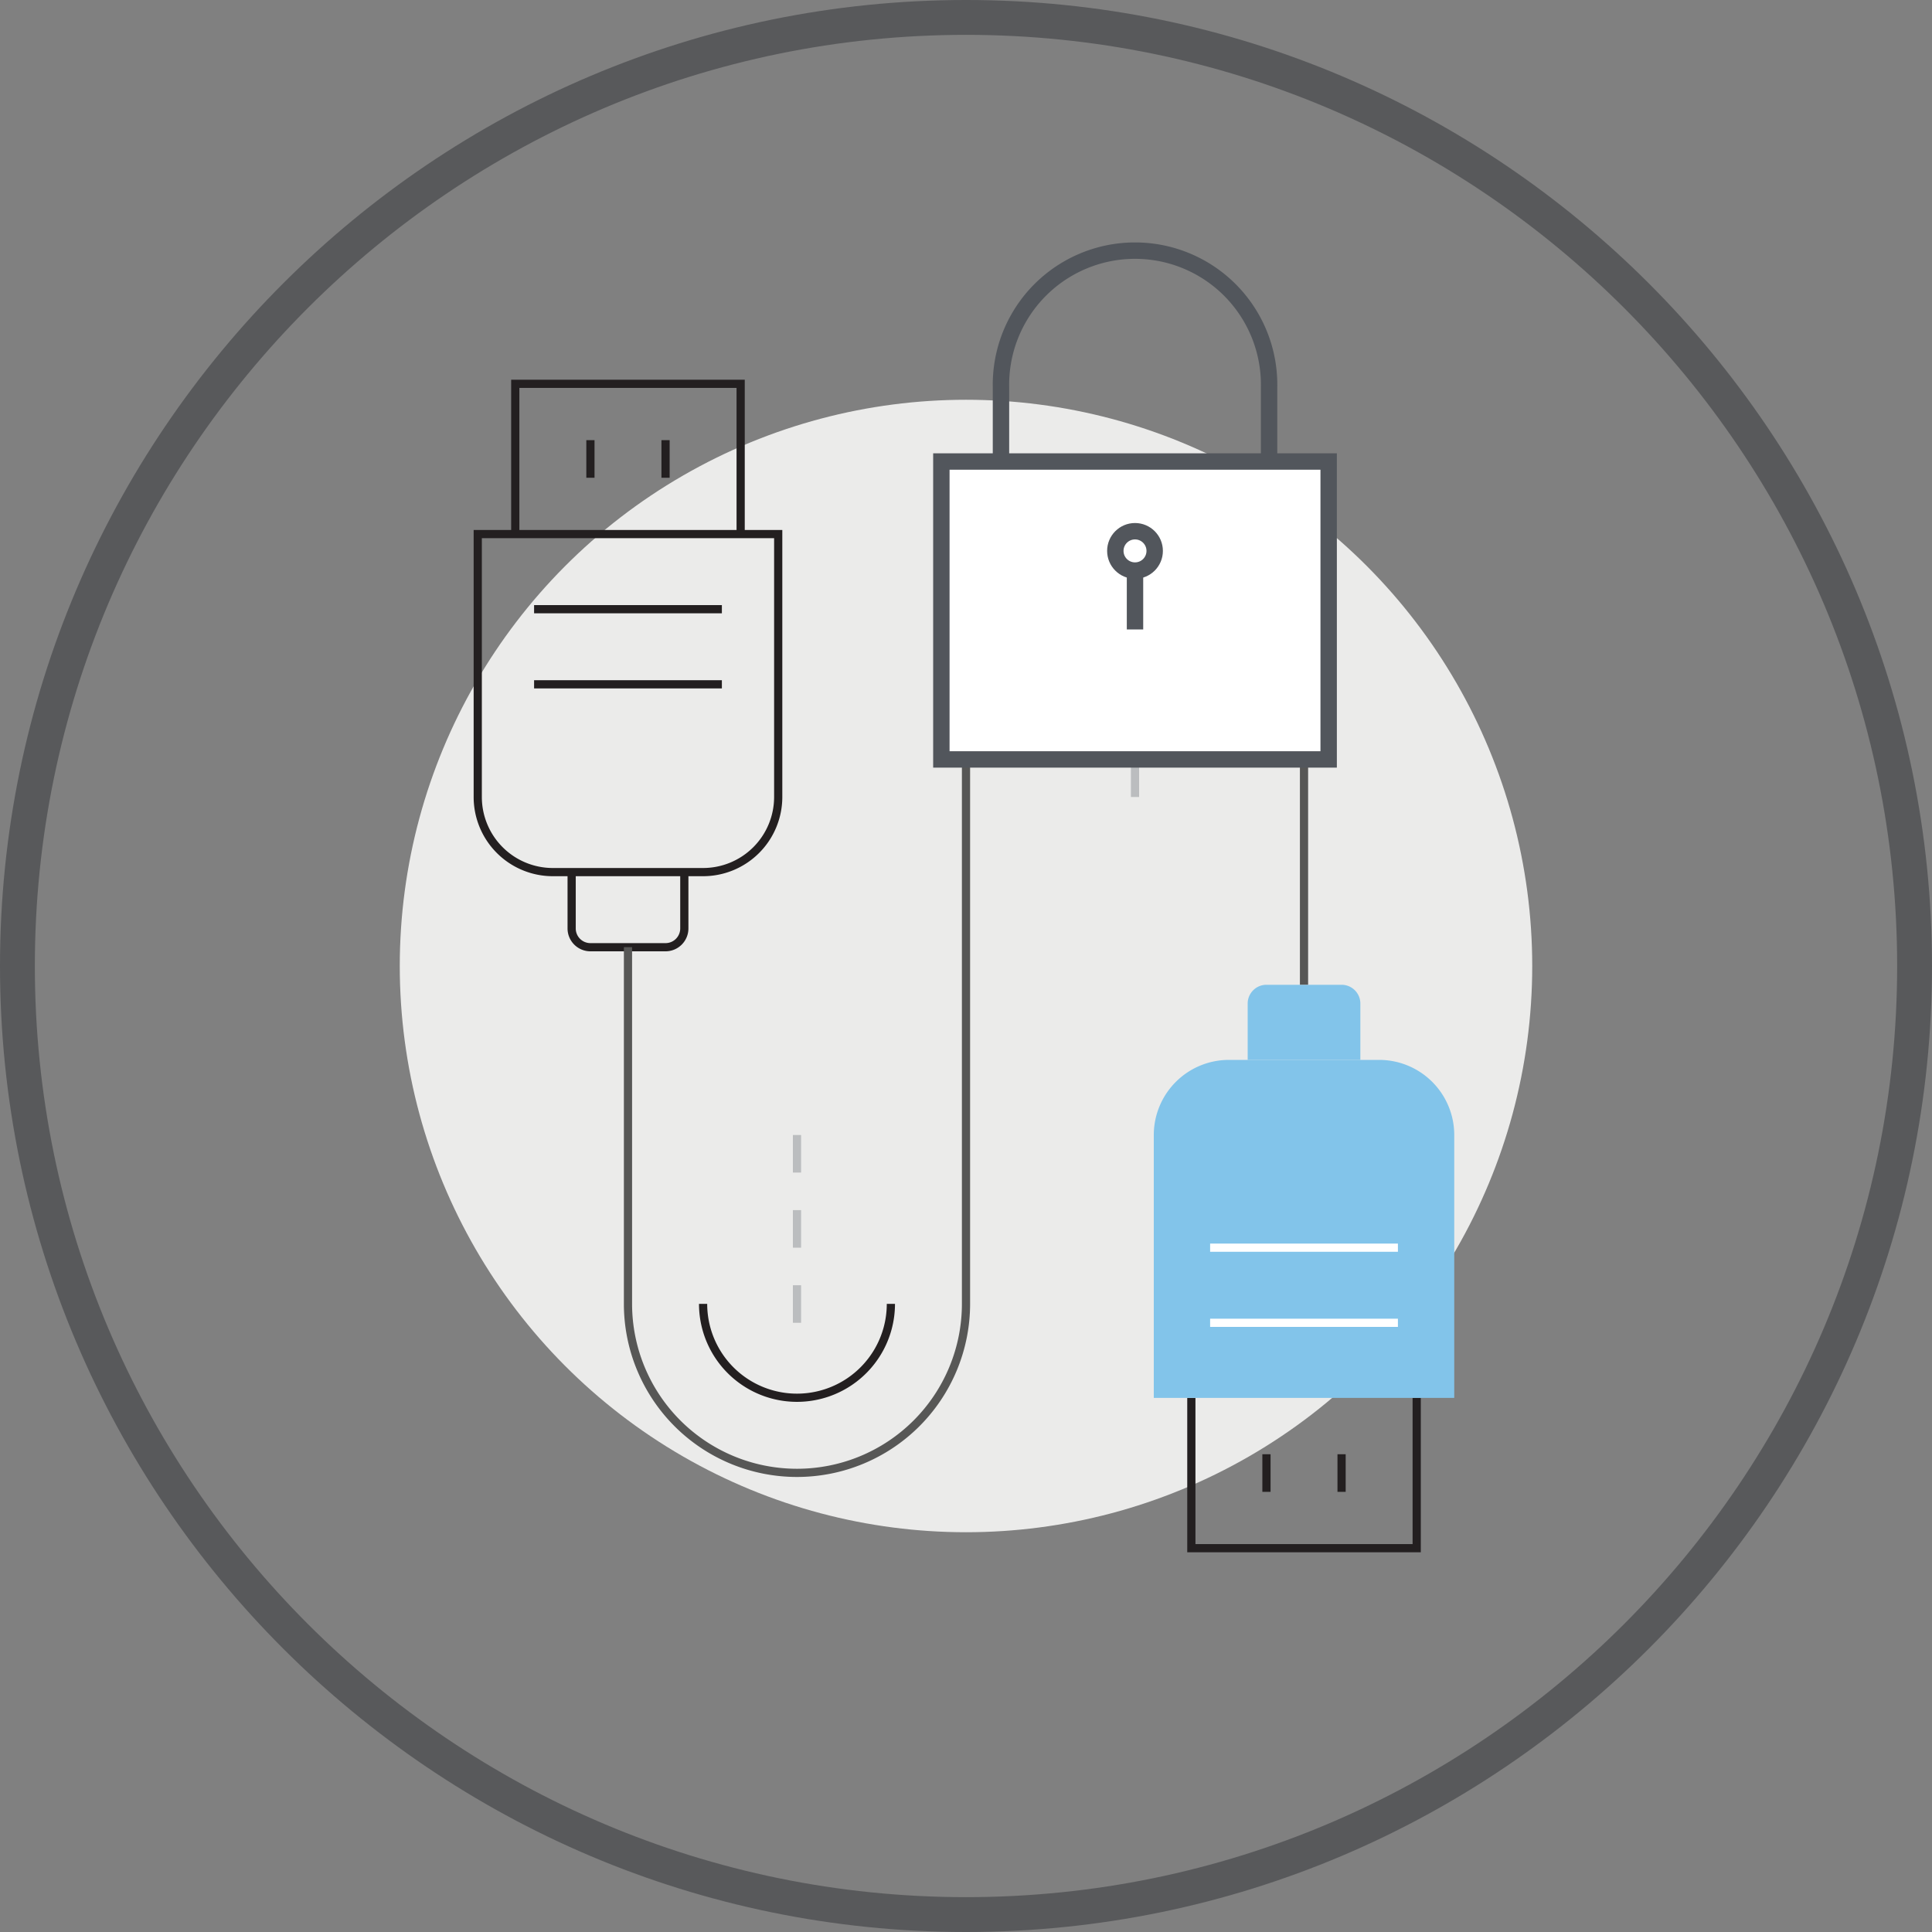 <svg xmlns="http://www.w3.org/2000/svg" viewBox="0 0 471.2 471.2"><rect x="0" y="0" width="471.2" height="471.2" fill="#808080" stroke="none"/><defs><style>.cls-1{fill:#ebebea;}.cls-2{fill:#58595b;}.cls-3,.cls-5,.cls-6,.cls-7,.cls-9{fill:none;}.cls-3{stroke:#231f20;}.cls-3,.cls-5,.cls-6,.cls-7,.cls-8,.cls-9{stroke-miterlimit:10;}.cls-3,.cls-5,.cls-6,.cls-7{stroke-width:2px;}.cls-4{fill:#82c4ea;}.cls-5{stroke:#fff;}.cls-6{stroke:#575756;}.cls-7{stroke:#bbbdbf;}.cls-8{fill:#fff;}.cls-8,.cls-9{stroke:#52565c;stroke-width:4px;}</style></defs><title>Asset 26</title><g id="Layer_2" data-name="Layer 2"><g id="Layer_1-2" data-name="Layer 1"><circle class="cls-1" cx="235.6" cy="235.6" r="138.1"/><g id="automated-security-administration"><path class="cls-2" d="M235.6,471.2C105.7,471.2,0,365.5,0,235.6S105.7,0,235.6,0,471.2,105.7,471.2,235.6,365.5,471.2,235.6,471.2Zm0-462.7C110.4,8.5,8.5,110.4,8.5,235.6S110.4,462.7,235.6,462.7,462.7,360.8,462.7,235.6,360.8,8.5,235.6,8.5Z"/></g><line class="cls-3" x1="144" y1="107.35" x2="144" y2="116.52"/><line class="cls-3" x1="162.32" y1="107.35" x2="162.32" y2="116.52"/><polyline class="cls-3" points="125.67 130.26 125.67 93.61 180.64 93.61 180.64 130.26"/><path class="cls-3" d="M189.8,194.38a18.33,18.33,0,0,1-18.32,18.32H134.84a18.32,18.32,0,0,1-18.32-18.32V130.26H189.8Z"/><line class="cls-3" x1="130.26" y1="148.58" x2="176.06" y2="148.58"/><line class="cls-3" x1="130.26" y1="166.9" x2="176.06" y2="166.9"/><path class="cls-3" d="M166.9,212.7v13.74a4.58,4.58,0,0,1-4.58,4.58H144a4.58,4.58,0,0,1-4.58-4.58V212.7"/><line class="cls-3" x1="327.2" y1="363.85" x2="327.2" y2="354.68"/><line class="cls-3" x1="308.88" y1="363.85" x2="308.88" y2="354.68"/><polyline class="cls-3" points="345.52 340.94 345.52 377.59 290.56 377.59 290.56 340.94"/><path class="cls-4" d="M281.4,276.82a18.33,18.33,0,0,1,18.32-18.32h36.64a18.32,18.32,0,0,1,18.32,18.32v64.12H281.4Z"/><line class="cls-5" x1="295.14" y1="304.3" x2="340.94" y2="304.3"/><line class="cls-5" x1="295.14" y1="322.62" x2="340.94" y2="322.62"/><path class="cls-4" d="M304.3,258.5V244.76a4.58,4.58,0,0,1,4.58-4.58H327.2a4.58,4.58,0,0,1,4.58,4.58V258.5"/><path class="cls-6" d="M153.16,231v87a41.22,41.22,0,0,0,82.44,0V153.16a41.22,41.22,0,1,1,82.44,0v87"/><line class="cls-7" x1="276.82" y1="148.58" x2="276.82" y2="157.74"/><line class="cls-7" x1="276.82" y1="166.9" x2="276.82" y2="176.06"/><line class="cls-7" x1="276.82" y1="185.22" x2="276.82" y2="194.38"/><line class="cls-7" x1="194.38" y1="276.82" x2="194.38" y2="285.98"/><line class="cls-7" x1="194.38" y1="295.14" x2="194.38" y2="304.3"/><line class="cls-7" x1="194.38" y1="313.46" x2="194.38" y2="322.62"/><path class="cls-3" d="M217.28,318a22.9,22.9,0,0,1-45.8,0"/><rect class="cls-8" x="229.59" y="112.56" width="94.46" height="72.66"/><line class="cls-8" x1="276.82" y1="138.99" x2="276.82" y2="153.52"/><path class="cls-9" d="M309.52,112.56V94.4a32.7,32.7,0,1,0-65.39,0v18.16"/><circle class="cls-8" cx="276.82" cy="134.36" r="4.8"/></g></g></svg>